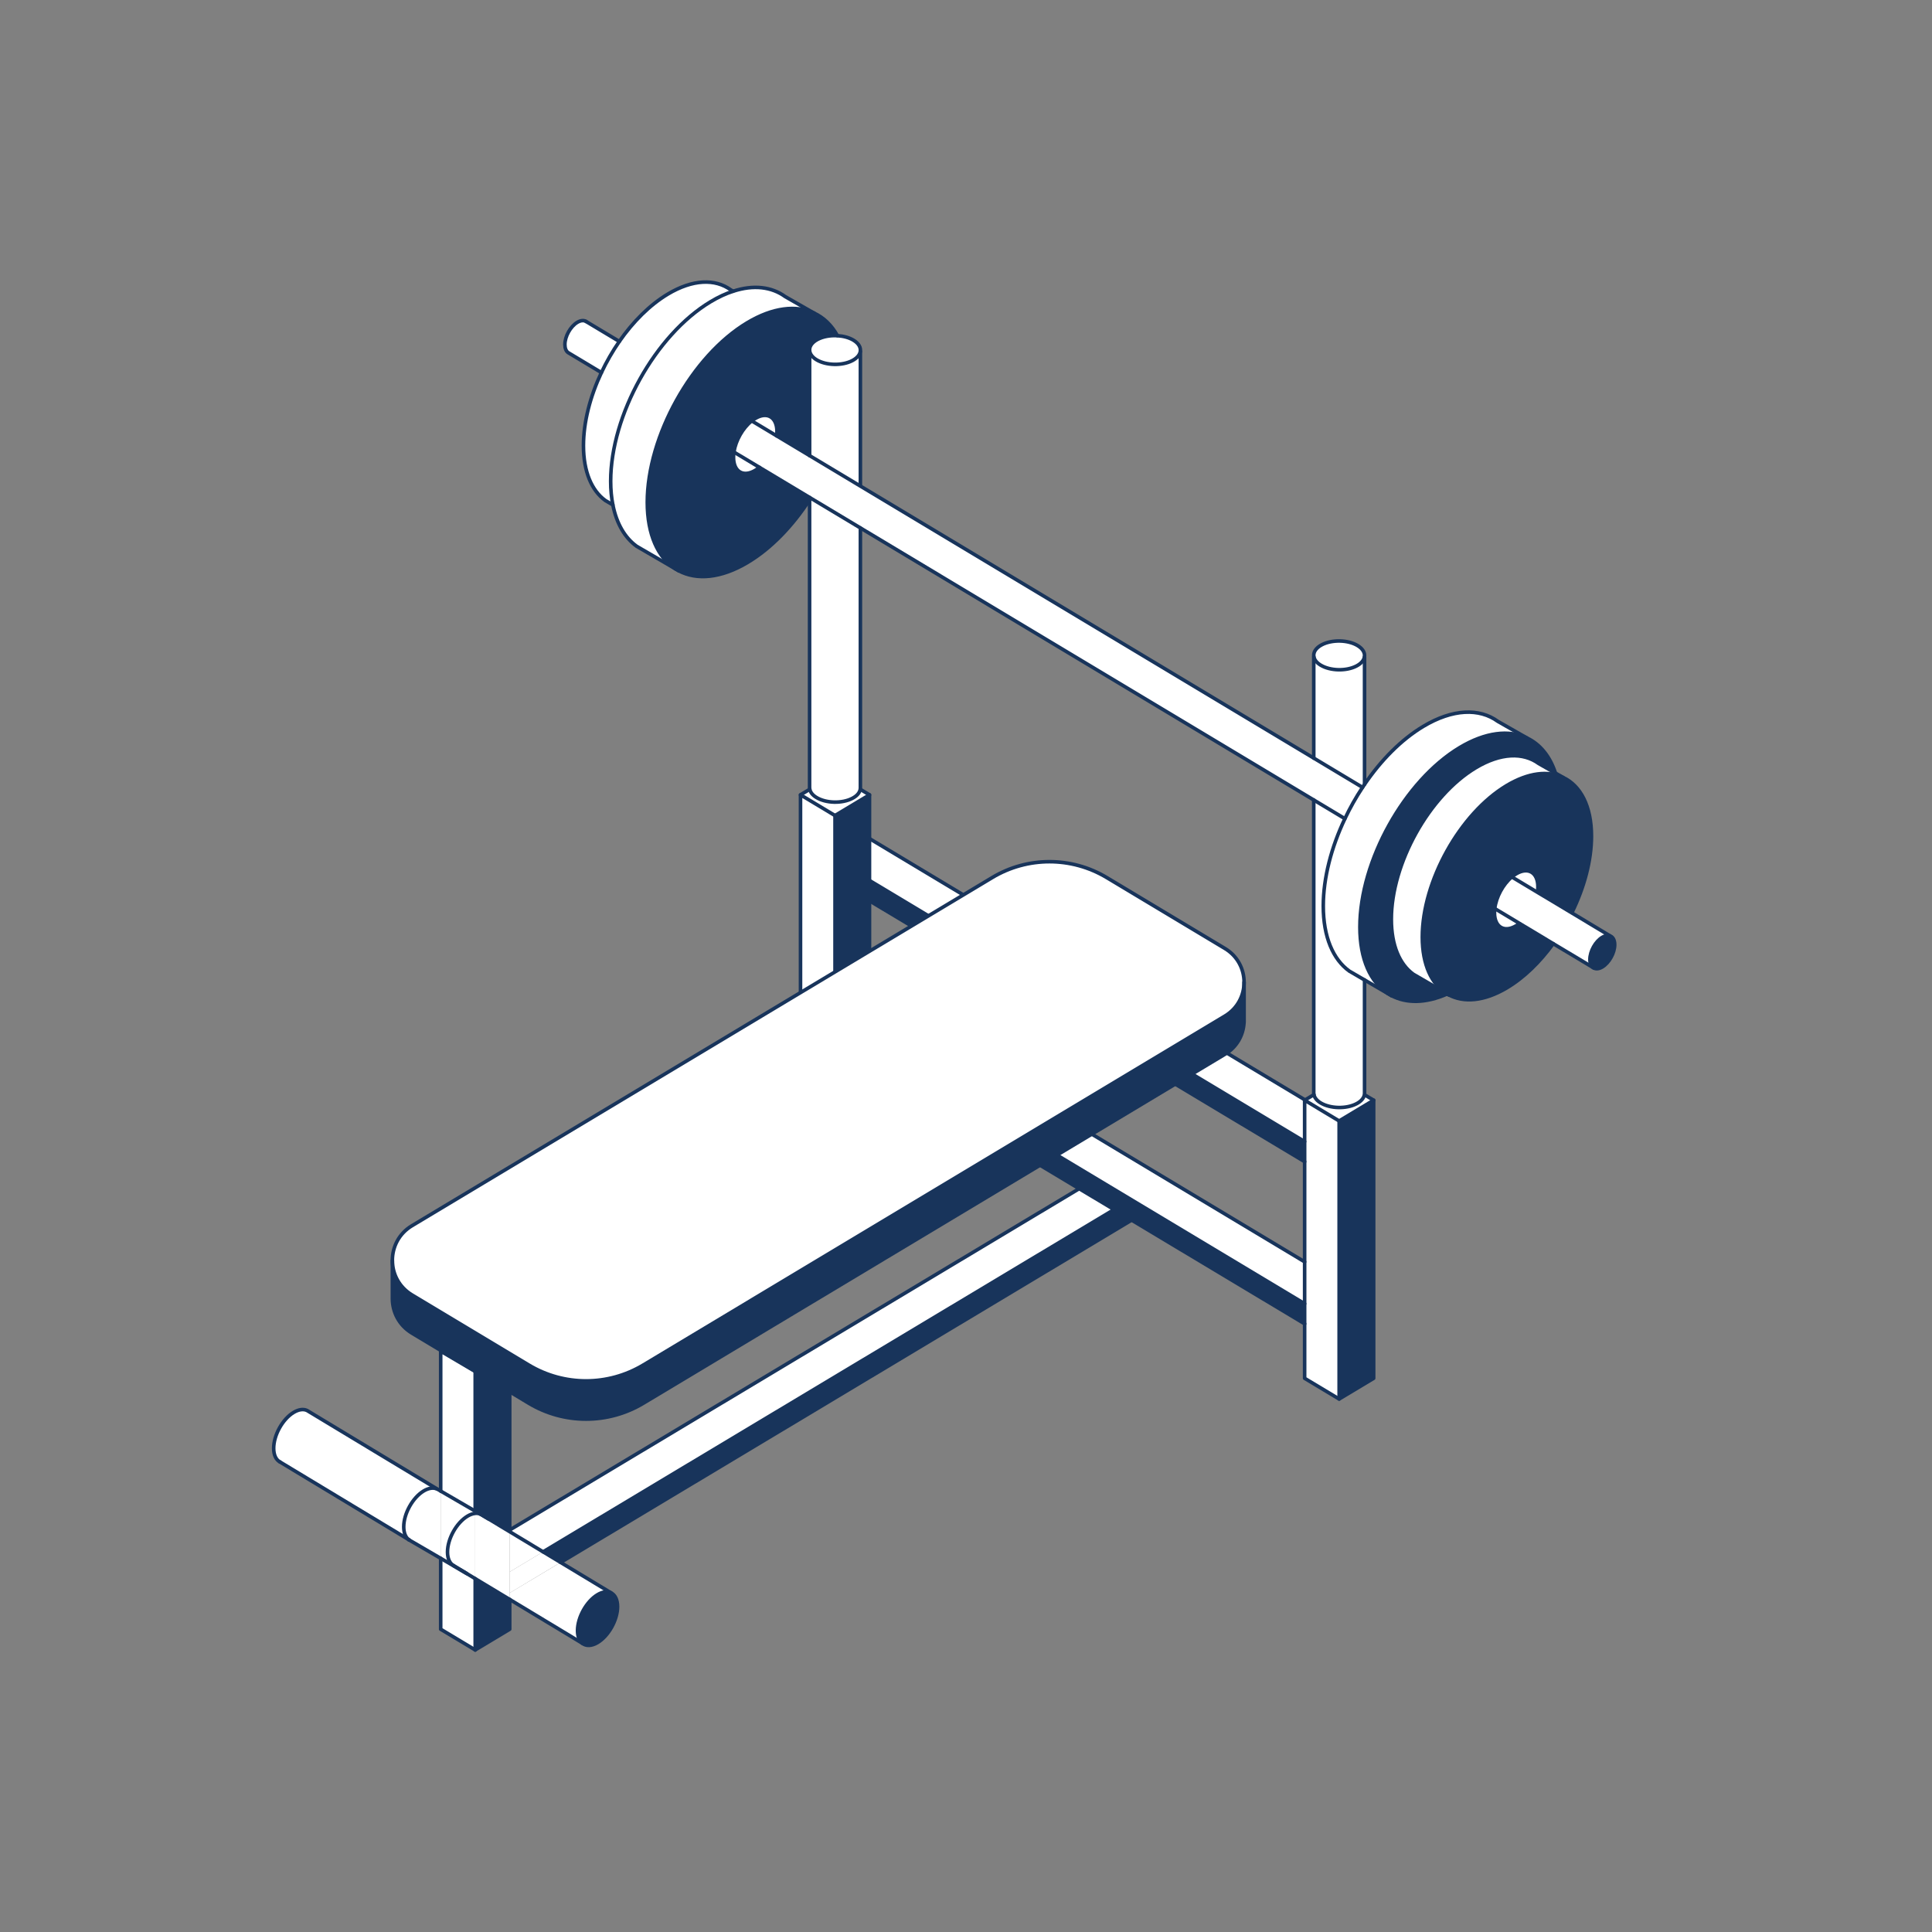 <svg viewBox="0 0 1080 1080" xmlns="http://www.w3.org/2000/svg" id="Layer_1"><rect x="0" y="0" width="1080" height="1080" fill="#808080" stroke="none"/><defs><style>.cls-1{fill:none;stroke:#18345b;stroke-linecap:round;stroke-linejoin:round;stroke-width:2px;}.cls-2{fill:#fff;}.cls-2,.cls-3{stroke-width:0px;}.cls-3{fill:#18345b;}</style></defs><polygon points="265.64 882.47 265.64 922.32 246.35 910.74 246.35 871.12 260.9 879.61 265.64 882.47" class="cls-2"></polygon><polygon points="265.74 766.72 265.64 766.87 265.64 844.74 246.35 833.52 246.35 755.3 265.74 766.72" class="cls-2"></polygon><polygon points="622.78 676.16 303.6 867.48 284.93 856.22 284.93 855.04 285.31 855.04 603.27 664.47 622.78 676.16" class="cls-2"></polygon><polygon points="729.3 705.37 729.3 728.78 486.05 582.84 486.05 559.43 729.3 705.37" class="cls-2"></polygon><polygon points="748.59 626.61 748.59 782.05 729.3 770.48 729.3 740.01 729.3 728.78 729.3 705.37 729.3 649.37 729.3 638.13 729.3 615.03 748.59 626.61" class="cls-2"></polygon><path d="M767.88,615.03l-19.29,11.57-19.29-11.57.13-.07,5.06-3.04c.34,1.65,1.57,3.28,3.74,4.6,5.37,3.27,14.36,3.48,20.08.48,2.57-1.35,4.04-3.13,4.39-4.96l.29.06,4.9,2.94Z" class="cls-2"></path><polygon points="729.3 614.74 729.43 614.96 729.3 615.03 729.3 638.13 486.05 492.19 486.05 468.79 729.3 614.74" class="cls-2"></polygon><polygon points="466.78 582.65 466.78 611.34 447.49 599.77 447.49 444.32 466.78 455.9 466.78 571.27 466.78 582.65" class="cls-2"></polygon><path d="M486.05,444.32l-19.28,11.57-19.29-11.57,5.19-3.12c.33,1.65,1.56,3.28,3.73,4.59,5.37,3.28,14.37,3.49,20.09.48,2.57-1.35,4.04-3.12,4.38-4.95h.01l.29.06,4.89,2.94Z" class="cls-2"></path><path d="M480.96,440.36c.01.32-.02.64-.09.96h-.01c-.34,1.84-1.8,3.61-4.38,4.95-5.72,3.01-14.72,2.8-20.09-.48-2.17-1.31-3.39-2.94-3.73-4.59-.05-.28-.09-.57-.1-.84v-162.27c9.19,5.51,18.67,11.2,28.38,17.03h0v145.24Z" class="cls-2"></path><path d="M327.59,179.7l18.63,11.18c-3.78,5.47-7.16,11.33-10.02,17.4-11.3-6.78-17.93-10.76-18.67-11.2-1.08-.82-1.74-2.35-1.74-4.46,0-4.57,3.08-10.12,6.92-12.41,1.91-1.14,3.64-1.26,4.9-.51h-.01Z" class="cls-2"></path><path d="M409.8,162.79h0c-4.04,1.31-8.24,3.26-12.56,5.85-30.9,18.54-55.88,63.45-55.88,100.37,0,4.77.42,9.18,1.22,13.2-2.3-1.33-3.97-2.31-4.17-2.42-7.61-5.51-12.24-16.07-12.24-30.68,0-13.14,3.75-27.49,10.03-40.84,2.86-6.07,6.24-11.93,10.02-17.4,7.66-11.03,17-20.4,27.08-26.45,13.96-8.38,26.53-8.69,35.21-2.38.42.23.85.49,1.3.75Z" class="cls-2"></path><path d="M438.96,165.82c5.86,3.35,14.84,8.47,16.05,9.17-9.94-4.59-23-3.15-37.3,5.42-30.9,18.54-55.88,63.46-55.88,100.37,0,18.05,5.97,30.89,15.68,37.17-5.57-3.25-20.94-12.18-21.64-12.59-6.53-4.73-11.22-12.6-13.3-23.15-.8-4.02-1.22-8.43-1.22-13.2,0-36.92,24.98-81.83,55.88-100.37,4.32-2.59,8.53-4.54,12.56-5.84,11.43-3.75,21.55-2.5,29.15,3.02Z" class="cls-2"></path><path d="M424.53,261.26c-.78.65-1.57,1.22-2.39,1.7-6.69,3.97-12.09.69-12.09-7.3,0-.96.09-1.94.23-2.95,4.62,2.78,9.38,5.63,14.25,8.55Z" class="cls-2"></path><path d="M434.3,241.18c0,.8-.05,1.62-.16,2.44l-13.93-8.36c.63-.49,1.27-.94,1.92-1.33,6.71-4.04,12.17-.79,12.17,7.25Z" class="cls-2"></path><path d="M477.14,190.2c2.92,1.77,4.16,4.09,3.77,6.32-.33,1.87-1.81,3.66-4.42,5.04-5.72,3.01-14.72,2.8-20.09-.47-2.17-1.33-3.42-2.96-3.74-4.62-.49-2.43.98-4.95,4.39-6.75,3.1-1.62,7.13-2.31,11.04-2.07,3.34.19,6.59,1.05,9.05,2.55Z" class="cls-2"></path><path d="M480.96,196.52v74.67l-.23.39-28.15-16.89h0v-58.21l.09-.02c.32,1.67,1.57,3.29,3.74,4.62,5.37,3.27,14.37,3.48,20.09.47,2.6-1.38,4.09-3.17,4.42-5.04h.05Z" class="cls-2"></path><path d="M734.49,611.92c-.05-.28-.09-.57-.09-.84v-163.88c5.9,3.53,11.7,7.02,17.4,10.44-7.57,15.95-12.09,33.1-12.09,48.82,0,17.31,5.5,29.84,14.52,36.36.33.19,4.11,2.4,8.56,4.99v63.28c0,.32-.02.64-.1.96-.35,1.84-1.81,3.62-4.39,4.96-5.72,3-14.71,2.79-20.08-.48-2.17-1.32-3.39-2.95-3.74-4.6Z" class="cls-2"></path><path d="M734.4,447.2c-78.62-47.18-173.86-104.32-253.44-152.07-9.71-5.83-19.19-11.52-28.38-17.03-9.7-5.82-19.08-11.44-28.05-16.83-4.87-2.92-9.63-5.78-14.25-8.55,0-.03.01-.06.01-.1.99-6.47,4.95-13.42,9.93-17.35l13.93,8.36,18.44,11.06h0s28.15,16.9,28.15,16.9l253.67,152.2,27.25,16.35h.01c-3.68,5.56-6.99,11.44-9.86,17.5-5.7-3.42-11.5-6.91-17.4-10.44Z" class="cls-2"></path><path d="M762.79,438.46h.01c-.39.56-.77,1.12-1.13,1.69h-.01s-27.25-16.36-27.25-16.36v-56.59h.07c.32,1.65,1.57,3.28,3.75,4.6,5.37,3.27,14.36,3.48,20.08.48,2.64-1.39,4.12-3.2,4.43-5.09h.05v71.28Z" class="cls-2"></path><path d="M758.95,360.91c2.9,1.77,4.15,4.07,3.78,6.28-.31,1.89-1.79,3.7-4.43,5.09-5.72,3-14.71,2.79-20.08-.48-2.18-1.32-3.43-2.95-3.75-4.61-.49-2.43.99-4.96,4.4-6.75,5.72-3.01,14.72-2.8,20.08.47Z" class="cls-2"></path><path d="M849.37,516.16l-.11.17c-.57.44-1.15.83-1.74,1.18-6.69,3.96-12.09.69-12.09-7.3,0-.77.05-1.55.15-2.33,4.87,2.92,9.47,5.68,13.79,8.27Z" class="cls-2"></path><path d="M859.69,495.74c0,.81-.05,1.63-.16,2.48l-.28.47-14.13-8.48c.78-.66,1.58-1.24,2.4-1.73,6.71-4.02,12.17-.78,12.17,7.26Z" class="cls-2"></path><path d="M899.75,523l-.02.09c-1.14-.3-2.54-.03-4.06.88-3.83,2.28-6.92,7.85-6.92,12.41,0,2.22.73,3.8,1.91,4.58-1.2-.72-9.17-5.5-22.41-13.44-5.44-3.28-11.77-7.08-18.89-11.35-4.32-2.59-8.92-5.35-13.79-8.27.77-6.46,4.61-13.54,9.54-17.68l14.13,8.48,19.34,11.6,21.16,12.7Z" class="cls-2"></path><path d="M762.79,547.79c-4.45-2.58-8.23-4.79-8.56-4.99-9.02-6.52-14.52-19.04-14.52-36.36,0-15.71,4.53-32.87,12.09-48.82,2.87-6.05,6.18-11.93,9.86-17.49.36-.57.74-1.13,1.13-1.69,9.19-13.51,20.53-25.02,32.78-32.39,16.55-9.93,31.44-10.29,41.73-2.82,6.29,3.6,16.19,9.24,16.19,9.24-9.95-4.68-23.07-3.27-37.45,5.35-30.89,18.54-55.87,63.46-55.87,100.37,0,18.07,5.98,30.91,15.7,37.18-2.86-1.65-8.35-4.86-13.1-7.61Z" class="cls-2"></path><path d="M869.5,432.17c2.48,1.42,4.3,2.46,4.3,2.46-8.39-3.95-19.47-2.75-31.6,4.52-26.07,15.65-47.14,53.54-47.14,84.69,0,15.48,5.21,26.42,13.64,31.61-4.29-2.5-18.07-10.51-18.67-10.86-7.61-5.51-12.25-16.08-12.25-30.69,0-31.15,21.07-69.04,47.15-84.69,13.96-8.38,26.53-8.68,35.21-2.37,2.83,1.61,6.52,3.73,9.36,5.34Z" class="cls-2"></path><path d="M902.62,528.1c0,4.59-3.12,10.17-6.95,12.45-1.89,1.12-3.6,1.23-4.85.5l-.16-.1c-1.18-.78-1.91-2.36-1.91-4.58,0-4.57,3.08-10.13,6.92-12.41,1.52-.91,2.91-1.17,4.06-.88,1.75.46,2.89,2.24,2.89,5.02Z" class="cls-3"></path><path d="M889.63,467.42c0,13.72-4.07,28.7-10.83,42.53l-.2.34-19.34-11.6.28-.47c.11-.84.16-1.67.16-2.48,0-8.04-5.45-11.28-12.17-7.26-.82.49-1.62,1.07-2.4,1.73-4.93,4.14-8.77,11.22-9.54,17.68-.1.78-.15,1.56-.15,2.33,0,8,5.4,11.26,12.09,7.3.59-.35,1.17-.75,1.74-1.18l.11-.17c7.12,4.27,13.45,8.07,18.89,11.35-7.48,10.33-16.44,19.08-26.06,24.78-12.59,7.46-24,8.35-32.44,3.76-.04-.02-.07-.04-.12-.06-.14-.07-.3-.17-.5-.29-.04-.03-.09-.05-.14-.09-.09-.05-.19-.11-.3-.17-8.43-5.19-13.64-16.13-13.64-31.61,0-31.15,21.07-69.04,47.14-84.69,12.13-7.27,23.21-8.47,31.6-4.52,9.71,4.56,15.83,15.99,15.83,32.8Z" class="cls-3"></path><path d="M869.5,432.17c-2.84-1.61-6.53-3.73-9.36-5.34-8.68-6.31-21.24-6.01-35.21,2.37-26.08,15.65-47.15,53.54-47.15,84.69,0,14.61,4.64,25.18,12.25,30.69.6.34,14.38,8.36,18.67,10.86.11.06.21.12.3.17-11.99,5.31-22.78,5.37-31.15.95,0,0-.05-.03-.15-.09-.26-.15-.83-.48-1.64-.96-.05-.03-.12-.06-.18-.11-9.72-6.27-15.7-19.11-15.7-37.18,0-36.91,24.98-81.83,55.87-100.37,14.38-8.61,27.5-10.02,37.45-5.35,7.3,3.43,12.9,10.13,16,19.66Z" class="cls-3"></path><polygon points="767.88 615.03 767.88 770.48 748.59 782.05 748.59 626.61 767.88 615.03" class="cls-3"></polygon><polygon points="729.3 728.78 729.3 740.01 632.6 682.05 622.78 676.16 603.27 664.47 486.05 594.21 486.05 582.84 729.3 728.78" class="cls-3"></polygon><polygon points="729.3 638.13 729.3 649.37 486.05 503.56 486.05 492.19 729.3 638.13" class="cls-3"></polygon><polygon points="622.78 676.16 632.6 682.05 313.39 873.39 303.6 867.48 622.78 676.16" class="cls-3"></polygon><polygon points="486.05 559.43 486.05 582.84 466.78 571.27 466.78 455.9 486.05 444.32 486.05 468.79 486.05 492.19 486.05 503.56 486.05 559.43" class="cls-3"></polygon><path d="M410.27,252.71c-.15,1-.23,1.99-.23,2.95,0,8,5.4,11.27,12.09,7.3.82-.48,1.61-1.05,2.39-1.7,8.98,5.39,18.35,11.02,28.05,16.83v1.23c-9.59,14.77-21.7,27.39-34.86,35.19-14.78,8.76-28.21,9.87-38.19,4.6,0,0-.05-.03-.15-.09-.27-.16-.92-.53-1.84-1.07,0,0-.01-.01-.02-.01-9.71-6.28-15.68-19.12-15.68-37.17,0-36.91,24.98-81.83,55.88-100.37,14.29-8.57,27.36-10.01,37.3-5.42.05.02.09.04.11.05,5.34,2.5,9.76,6.74,12.97,12.56v.04c-3.91-.23-7.94.45-11.04,2.07-3.41,1.79-4.88,4.31-4.39,6.75l-.09.02v58.2l-18.44-11.06c.11-.82.16-1.64.16-2.44,0-8.04-5.45-11.28-12.17-7.25-.65.39-1.29.84-1.92,1.33-4.97,3.93-8.93,10.88-9.93,17.35,0,.03-.01.06-.01.1Z" class="cls-3"></path><path d="M325.57,918.63c-1.71-1.33-2.73-3.79-2.73-7.14,0-7.38,5-16.34,11.17-20.05,2.9-1.74,5.55-2.01,7.54-1.05,2.26,1.1,3.68,3.8,3.68,7.74,0,7.42-5.03,16.42-11.22,20.09-3.37,2-6.38,2.01-8.43.41Z" class="cls-3"></path><path d="M341.55,890.38v.02c-2-.96-4.64-.69-7.55,1.05-6.17,3.7-11.17,12.67-11.17,20.05,0,3.35,1.02,5.81,2.73,7.14l-40.64-24.53v-3.87h.37l28.09-16.83,28.16,16.98Z" class="cls-2"></path><polygon points="303.6 867.48 313.39 873.39 285.31 890.23 284.93 890.23 284.93 878.45 285.31 878.45 303.6 867.48" class="cls-2"></polygon><polygon points="303.6 867.48 285.31 878.45 284.93 878.45 284.93 856.22 303.6 867.48" class="cls-2"></polygon><polygon points="284.93 894.1 284.93 910.74 265.64 922.32 265.64 882.47 284.93 894.1" class="cls-3"></polygon><path d="M284.93,890.23v3.87l-19.29-11.64v-36.49c.93-.1,1.8,0,2.59.27h.02s5.02,2.94,5.02,2.94l11.66,7.03v34.01Z" class="cls-2"></path><path d="M284.93,855.04v1.17l-11.66-7.03-3.85-2.33s-.36-.22-.59-.36c-.18-.1-.38-.17-.58-.23h-.02s-2.59-1.52-2.59-1.52v-77.87l.1-.15,19.19,11.3v77.02Z" class="cls-3"></path><path d="M265.64,844.74l2.59,1.51c-.79-.27-1.67-.36-2.59-.27v-1.24Z" class="cls-2"></path><path d="M265.64,845.98v36.49l-4.74-2.86-7.25-4.38c-2.16-1.15-3.5-3.81-3.5-7.64,0-7.38,4.99-16.34,11.16-20.05,1.54-.92,3-1.42,4.33-1.56Z" class="cls-2"></path><path d="M265.64,844.74v1.24c-1.33.14-2.8.64-4.33,1.56-6.17,3.7-11.16,12.67-11.16,20.05,0,3.83,1.35,6.49,3.5,7.64l7.25,4.38-14.55-8.49v-37.6l19.29,11.22Z" class="cls-2"></path><path d="M228.42,860.63c-1.71-1.32-2.73-3.78-2.73-7.13,0-7.38,4.99-16.34,11.16-20.05,2.71-1.62,5.2-1.96,7.14-1.22l.04-.07.38.23,1.94,1.13v37.6l-17.73-10.33c-.07-.05-.14-.1-.2-.16Z" class="cls-2"></path><path d="M244.03,832.16l-.04.07c-1.94-.75-4.43-.41-7.14,1.22-6.17,3.7-11.16,12.67-11.16,20.05,0,3.35,1.02,5.81,2.73,7.13l-71.93-43.39c-2.16-1.15-3.5-3.81-3.5-7.64,0-7.37,5-16.34,11.17-20.05,2.89-1.73,5.53-2.01,7.51-1.05.22.14.6.36.6.36l71.76,43.3Z" class="cls-2"></path><polyline points="748.59 626.61 729.3 615.03 729.3 638.13 729.3 649.37 729.3 705.37 729.3 728.78 729.3 740.01 729.3 770.48 748.59 782.05" class="cls-1"></polyline><polygon points="767.88 615.03 767.88 770.48 748.59 782.05 748.59 626.61 767.88 615.03" class="cls-1"></polygon><path d="M734.48,367.19c-.49-2.43.99-4.96,4.4-6.75,5.72-3.01,14.72-2.8,20.08.47,2.9,1.77,4.15,4.07,3.78,6.28-.31,1.89-1.79,3.7-4.43,5.09-5.72,3-14.71,2.79-20.08-.48-2.18-1.32-3.43-2.95-3.75-4.61Z" class="cls-1"></path><line y2="367.2" x2="734.4" y1="423.79" x1="734.4" class="cls-1"></line><path d="M762.79,547.78h0v63.29c0,.32-.02.64-.1.96-.35,1.84-1.81,3.62-4.39,4.96-5.72,3-14.71,2.79-20.08-.48-2.17-1.32-3.39-2.95-3.74-4.6-.05-.28-.09-.57-.09-.84v-163.9" class="cls-1"></path><line y2="438.46" x2="762.79" y1="367.2" x1="762.79" class="cls-1"></line><line y2="612.1" x2="762.98" y1="615.03" x1="767.88" class="cls-1"></line><polyline points="466.78 455.9 447.49 444.32 447.49 599.77 466.78 611.34" class="cls-1"></polyline><polygon points="486.05 594.21 486.05 599.77 466.78 611.34 466.78 582.65 466.78 571.27 466.78 455.9 486.05 444.32 486.05 468.79 486.05 492.19 486.05 503.56 486.05 559.43 486.05 582.84 486.05 594.21" class="cls-1"></polygon><path d="M452.66,196.47c-.49-2.43.98-4.95,4.39-6.75,3.1-1.62,7.13-2.31,11.04-2.07,3.34.19,6.59,1.05,9.05,2.55,2.92,1.77,4.16,4.09,3.77,6.32-.33,1.87-1.81,3.66-4.42,5.04-5.72,3.01-14.72,2.8-20.09-.47-2.17-1.33-3.42-2.96-3.74-4.62Z" class="cls-1"></path><line y2="196.49" x2="452.58" y1="254.69" x1="452.58" class="cls-1"></line><path d="M480.96,295.13v145.23c.01.32-.02.64-.09.96h-.01c-.34,1.84-1.8,3.61-4.38,4.95-5.72,3.01-14.72,2.8-20.09-.48-2.17-1.31-3.39-2.94-3.73-4.59-.05-.28-.09-.57-.1-.84v-162.27" class="cls-1"></path><polyline points="480.96 196.49 480.96 196.52 480.96 271.19" class="cls-1"></polyline><line y2="441.21" x2="452.67" y1="444.32" x1="447.49" class="cls-1"></line><line y2="441.39" x2="481.17" y1="444.32" x1="486.05" class="cls-1"></line><polyline points="729.3 615.03 729.43 614.96 734.49 611.92 734.5 611.92" class="cls-1"></polyline><line y2="614.74" x2="729.3" y1="468.79" x1="486.05" class="cls-1"></line><line y2="492.19" x2="486.05" y1="638.13" x1="729.3" class="cls-1"></line><line y2="705.37" x2="729.3" y1="559.43" x1="486.05" class="cls-1"></line><polyline points="729.3 728.78 486.05 582.84 466.78 571.27" class="cls-1"></polyline><line y2="855.04" x2="285.31" y1="664.47" x1="603.27" class="cls-1"></line><line y2="676.16" x2="622.78" y1="867.48" x1="303.6" class="cls-1"></line><line y2="682.05" x2="632.6" y1="873.39" x1="313.39" class="cls-1"></line><line y2="503.56" x2="486.05" y1="649.37" x1="729.3" class="cls-1"></line><polyline points="729.3 740.01 632.6 682.05 622.78 676.16 603.27 664.47 486.05 594.21 466.78 582.65" class="cls-1"></polyline><polyline points="845.12 490.21 859.25 498.69 878.6 510.29 899.75 523" class="cls-1"></polyline><polyline points="420.21 235.27 434.14 243.63 452.58 254.69 452.58 254.7 480.73 271.59 734.4 423.79 761.65 440.14" class="cls-1"></polyline><line y2="190.87" x2="346.22" y1="179.7" x1="327.59" class="cls-1"></line><polyline points="284.93 894.1 284.93 910.74 265.64 922.32" class="cls-1"></polyline><polyline points="246.35 833.52 246.35 755.3 265.74 766.72 284.93 778.03 284.93 855.04" class="cls-1"></polyline><polyline points="265.64 922.32 246.35 910.74 246.35 871.12" class="cls-1"></polyline><line y2="882.47" x2="265.64" y1="922.32" x1="265.64" class="cls-1"></line><line y2="766.87" x2="265.64" y1="844.74" x1="265.64" class="cls-1"></line><path d="M341.54,890.4c2.26,1.1,3.68,3.8,3.68,7.74,0,7.42-5.03,16.42-11.22,20.09-3.37,2-6.38,2.01-8.43.41-1.71-1.33-2.73-3.79-2.73-7.14,0-7.38,5-16.34,11.17-20.05,2.9-1.74,5.55-2.01,7.54-1.05Z" class="cls-1"></path><polyline points="253.66 875.23 260.9 879.61 265.64 882.47 284.93 894.1 325.57 918.63 325.8 918.76" class="cls-1"></polyline><path d="M268.24,846.25c-.79-.27-1.67-.36-2.59-.27-1.33.14-2.8.64-4.33,1.56-6.17,3.7-11.16,12.67-11.16,20.05,0,3.83,1.35,6.49,3.5,7.64" class="cls-1"></path><path d="M341.56,890.39h-.01s-28.16-16.99-28.16-16.99l-9.79-5.91-18.67-11.26-11.66-7.03-3.85-2.33s-.36-.22-.59-.36c-.18-.1-.38-.17-.58-.23" class="cls-1"></path><path d="M228.62,860.79c-.07-.05-.14-.1-.2-.16-1.71-1.32-2.73-3.78-2.73-7.13,0-7.38,4.99-16.34,11.16-20.05,2.71-1.62,5.2-1.96,7.14-1.22" class="cls-1"></path><polyline points="156.49 817.23 228.42 860.63 228.64 860.77" class="cls-1"></polyline><path d="M156.49,817.23c-2.16-1.15-3.5-3.81-3.5-7.64,0-7.37,5-16.34,11.17-20.05,2.89-1.73,5.53-2.01,7.51-1.05.22.14.6.36.6.36l71.76,43.3.38.23,1.94,1.13,19.29,11.22,2.59,1.51h.02s5.02,2.94,5.02,2.94" class="cls-1"></path><polyline points="228.62 860.79 246.35 871.12 260.9 879.61" class="cls-1"></polyline><path d="M808.71,555.44c-8.43-5.19-13.64-16.13-13.64-31.61,0-31.15,21.07-69.04,47.14-84.69,12.13-7.27,23.21-8.47,31.6-4.52,9.71,4.56,15.83,15.99,15.83,32.8,0,13.72-4.07,28.7-10.83,42.53" class="cls-1"></path><path d="M809.65,555.98c-.17-.09-.34-.18-.5-.29" class="cls-1"></path><path d="M868.26,527.51c-7.48,10.33-16.44,19.08-26.06,24.78-12.59,7.46-24,8.35-32.44,3.76" class="cls-1"></path><path d="M873.8,434.62s-1.83-1.04-4.3-2.46c-2.84-1.61-6.53-3.73-9.36-5.34-8.68-6.31-21.24-6.01-35.21,2.37-26.08,15.65-47.15,53.54-47.15,84.69,0,14.61,4.64,25.18,12.25,30.69.6.34,14.38,8.36,18.67,10.86.11.06.21.12.3.17.05.03.1.05.14.09.2.12.36.21.5.29.04.02.07.04.12.06.14.09.21.13.21.13" class="cls-1"></path><path d="M409.8,162.79c-.45-.26-.89-.51-1.3-.75-8.68-6.31-21.24-6-35.21,2.38-10.08,6.05-19.42,15.42-27.08,26.45-3.78,5.47-7.16,11.33-10.02,17.4-6.29,13.35-10.03,27.7-10.03,40.84,0,14.61,4.63,25.17,12.24,30.68.2.12,1.88,1.09,4.17,2.42" class="cls-1"></path><path d="M775.88,555.41c-9.72-6.27-15.7-19.11-15.7-37.18,0-36.91,24.98-81.83,55.87-100.37,14.38-8.61,27.5-10.02,37.45-5.35,7.3,3.43,12.9,10.13,16,19.66" class="cls-1"></path><path d="M777.71,556.47c-.56-.29-1.11-.61-1.64-.96" class="cls-1"></path><path d="M809.01,555.61c-11.99,5.31-22.78,5.37-31.15.95" class="cls-1"></path><path d="M853.5,412.5s-9.91-5.65-16.19-9.24c-10.29-7.47-25.18-7.11-41.73,2.82-12.25,7.37-23.59,18.87-32.78,32.39-.39.56-.77,1.12-1.13,1.69-3.68,5.55-6.99,11.43-9.86,17.49-7.57,15.95-12.09,33.1-12.09,48.82,0,17.31,5.5,29.84,14.52,36.36.33.19,4.11,2.4,8.56,4.99,4.75,2.75,10.24,5.96,13.1,7.61.06.04.13.07.18.11.81.48,1.39.81,1.64.96.1.05.15.09.15.09" class="cls-1"></path><path d="M455.12,175.04c5.34,2.5,9.76,6.74,12.97,12.56" class="cls-1"></path><path d="M377.51,317.96c-9.71-6.28-15.68-19.12-15.68-37.17,0-36.91,24.98-81.83,55.88-100.37,14.29-8.57,27.36-10.01,37.3-5.42" class="cls-1"></path><path d="M379.37,319.03c-.63-.33-1.24-.68-1.84-1.07" class="cls-1"></path><path d="M452.58,279.33c-9.59,14.77-21.7,27.39-34.86,35.19-14.78,8.76-28.21,9.87-38.19,4.6" class="cls-1"></path><path d="M455.15,175.07s-.01-.01-.03-.02-.05-.03-.11-.05c-1.22-.7-10.19-5.82-16.05-9.17-7.6-5.52-17.72-6.77-29.15-3.02-4.04,1.3-8.24,3.25-12.56,5.84-30.9,18.54-55.88,63.45-55.88,100.37,0,4.77.42,9.18,1.22,13.2,2.08,10.56,6.77,18.42,13.3,23.15.69.41,16.07,9.34,21.64,12.59.01,0,.02.01.02.01.92.53,1.57.91,1.84,1.07.1.05.15.09.15.09" class="cls-1"></path><path d="M890.67,540.95c-1.18-.78-1.91-2.36-1.91-4.58,0-4.57,3.08-10.13,6.92-12.41,1.52-.91,2.91-1.17,4.06-.88,1.75.46,2.89,2.24,2.89,5.02,0,4.59-3.12,10.17-6.95,12.45-1.89,1.12-3.6,1.23-4.85.5" class="cls-1"></path><path d="M849.26,516.34c-.57.44-1.15.83-1.74,1.18-6.69,3.96-12.09.69-12.09-7.3,0-.77.05-1.55.15-2.33.77-6.46,4.61-13.54,9.54-17.68.78-.66,1.58-1.24,2.4-1.73,6.71-4.02,12.17-.78,12.17,7.26,0,.81-.05,1.63-.16,2.48" class="cls-1"></path><path d="M835.58,507.89c4.87,2.92,9.47,5.68,13.79,8.27,7.12,4.27,13.45,8.07,18.89,11.35,13.24,7.94,21.21,12.72,22.41,13.44l.16.1" class="cls-1"></path><path d="M410.23,252.69s.03.02.04.02c4.62,2.78,9.38,5.63,14.25,8.55,8.98,5.39,18.35,11.02,28.05,16.83,9.19,5.51,18.67,11.2,28.38,17.03,79.58,47.75,174.82,104.89,253.44,152.07,5.9,3.53,11.7,7.02,17.4,10.44" class="cls-1"></path><path d="M327.6,179.69c-1.26-.75-2.99-.63-4.9.51-3.83,2.3-6.92,7.85-6.92,12.41,0,2.11.66,3.64,1.74,4.46.74.44,7.37,4.42,18.67,11.2" class="cls-1"></path><path d="M424.53,261.26c-.78.65-1.57,1.22-2.39,1.7-6.69,3.97-12.09.69-12.09-7.3,0-.96.09-1.94.23-2.95,0-.03.01-.06.01-.1" class="cls-1"></path><path d="M410.29,252.62c.99-6.47,4.95-13.42,9.93-17.35.63-.49,1.27-.94,1.92-1.33,6.71-4.04,12.17-.79,12.17,7.25,0,.8-.05,1.62-.16,2.44" class="cls-1"></path><path d="M695.45,570.49v.73c-.03.38-.05.76-.05.76-.46,6.78-4,13.38-10.63,17.35l-325.19,195.12c-19.68,11.81-44.28,11.81-63.95,0l-65.34-39.2c-7.29-4.39-10.94-11.86-10.94-19.34v-21.29c.02,7.46,3.67,14.89,10.94,19.26l65.34,39.21c19.67,11.81,44.27,11.81,63.95,0l325.19-195.12c7.12-4.27,10.69-11.56,10.69-18.86v21.39Z" class="cls-3"></path><path d="M684.76,530.22c7.12,4.28,10.69,11.58,10.69,18.87s-3.57,14.59-10.69,18.86l-325.19,195.12c-19.68,11.81-44.28,11.81-63.95,0l-65.34-39.21c-7.27-4.37-10.92-11.8-10.94-19.26-.03-7.5,3.62-15.02,10.94-19.42l324.4-194.63c19.68-11.82,44.29-11.82,63.97,0l66.11,39.66Z" class="cls-2"></path><path d="M219.34,704.61c-.03-7.5,3.62-15.02,10.94-19.42l324.4-194.63c19.68-11.82,44.29-11.82,63.97,0l66.11,39.66c7.12,4.28,10.69,11.58,10.69,18.87s-3.57,14.59-10.69,18.86l-325.19,195.12c-19.68,11.81-44.28,11.81-63.95,0l-65.34-39.21c-7.27-4.37-10.92-11.8-10.94-19.26Z" class="cls-1"></path><path d="M695.45,549.09v22.12c-.03.38-.05.76-.05.76-.46,6.78-4,13.38-10.63,17.35l-325.19,195.12c-19.68,11.81-44.28,11.81-63.95,0l-65.34-39.2c-7.29-4.39-10.94-11.86-10.94-19.34v-21.29" class="cls-1"></path></svg>